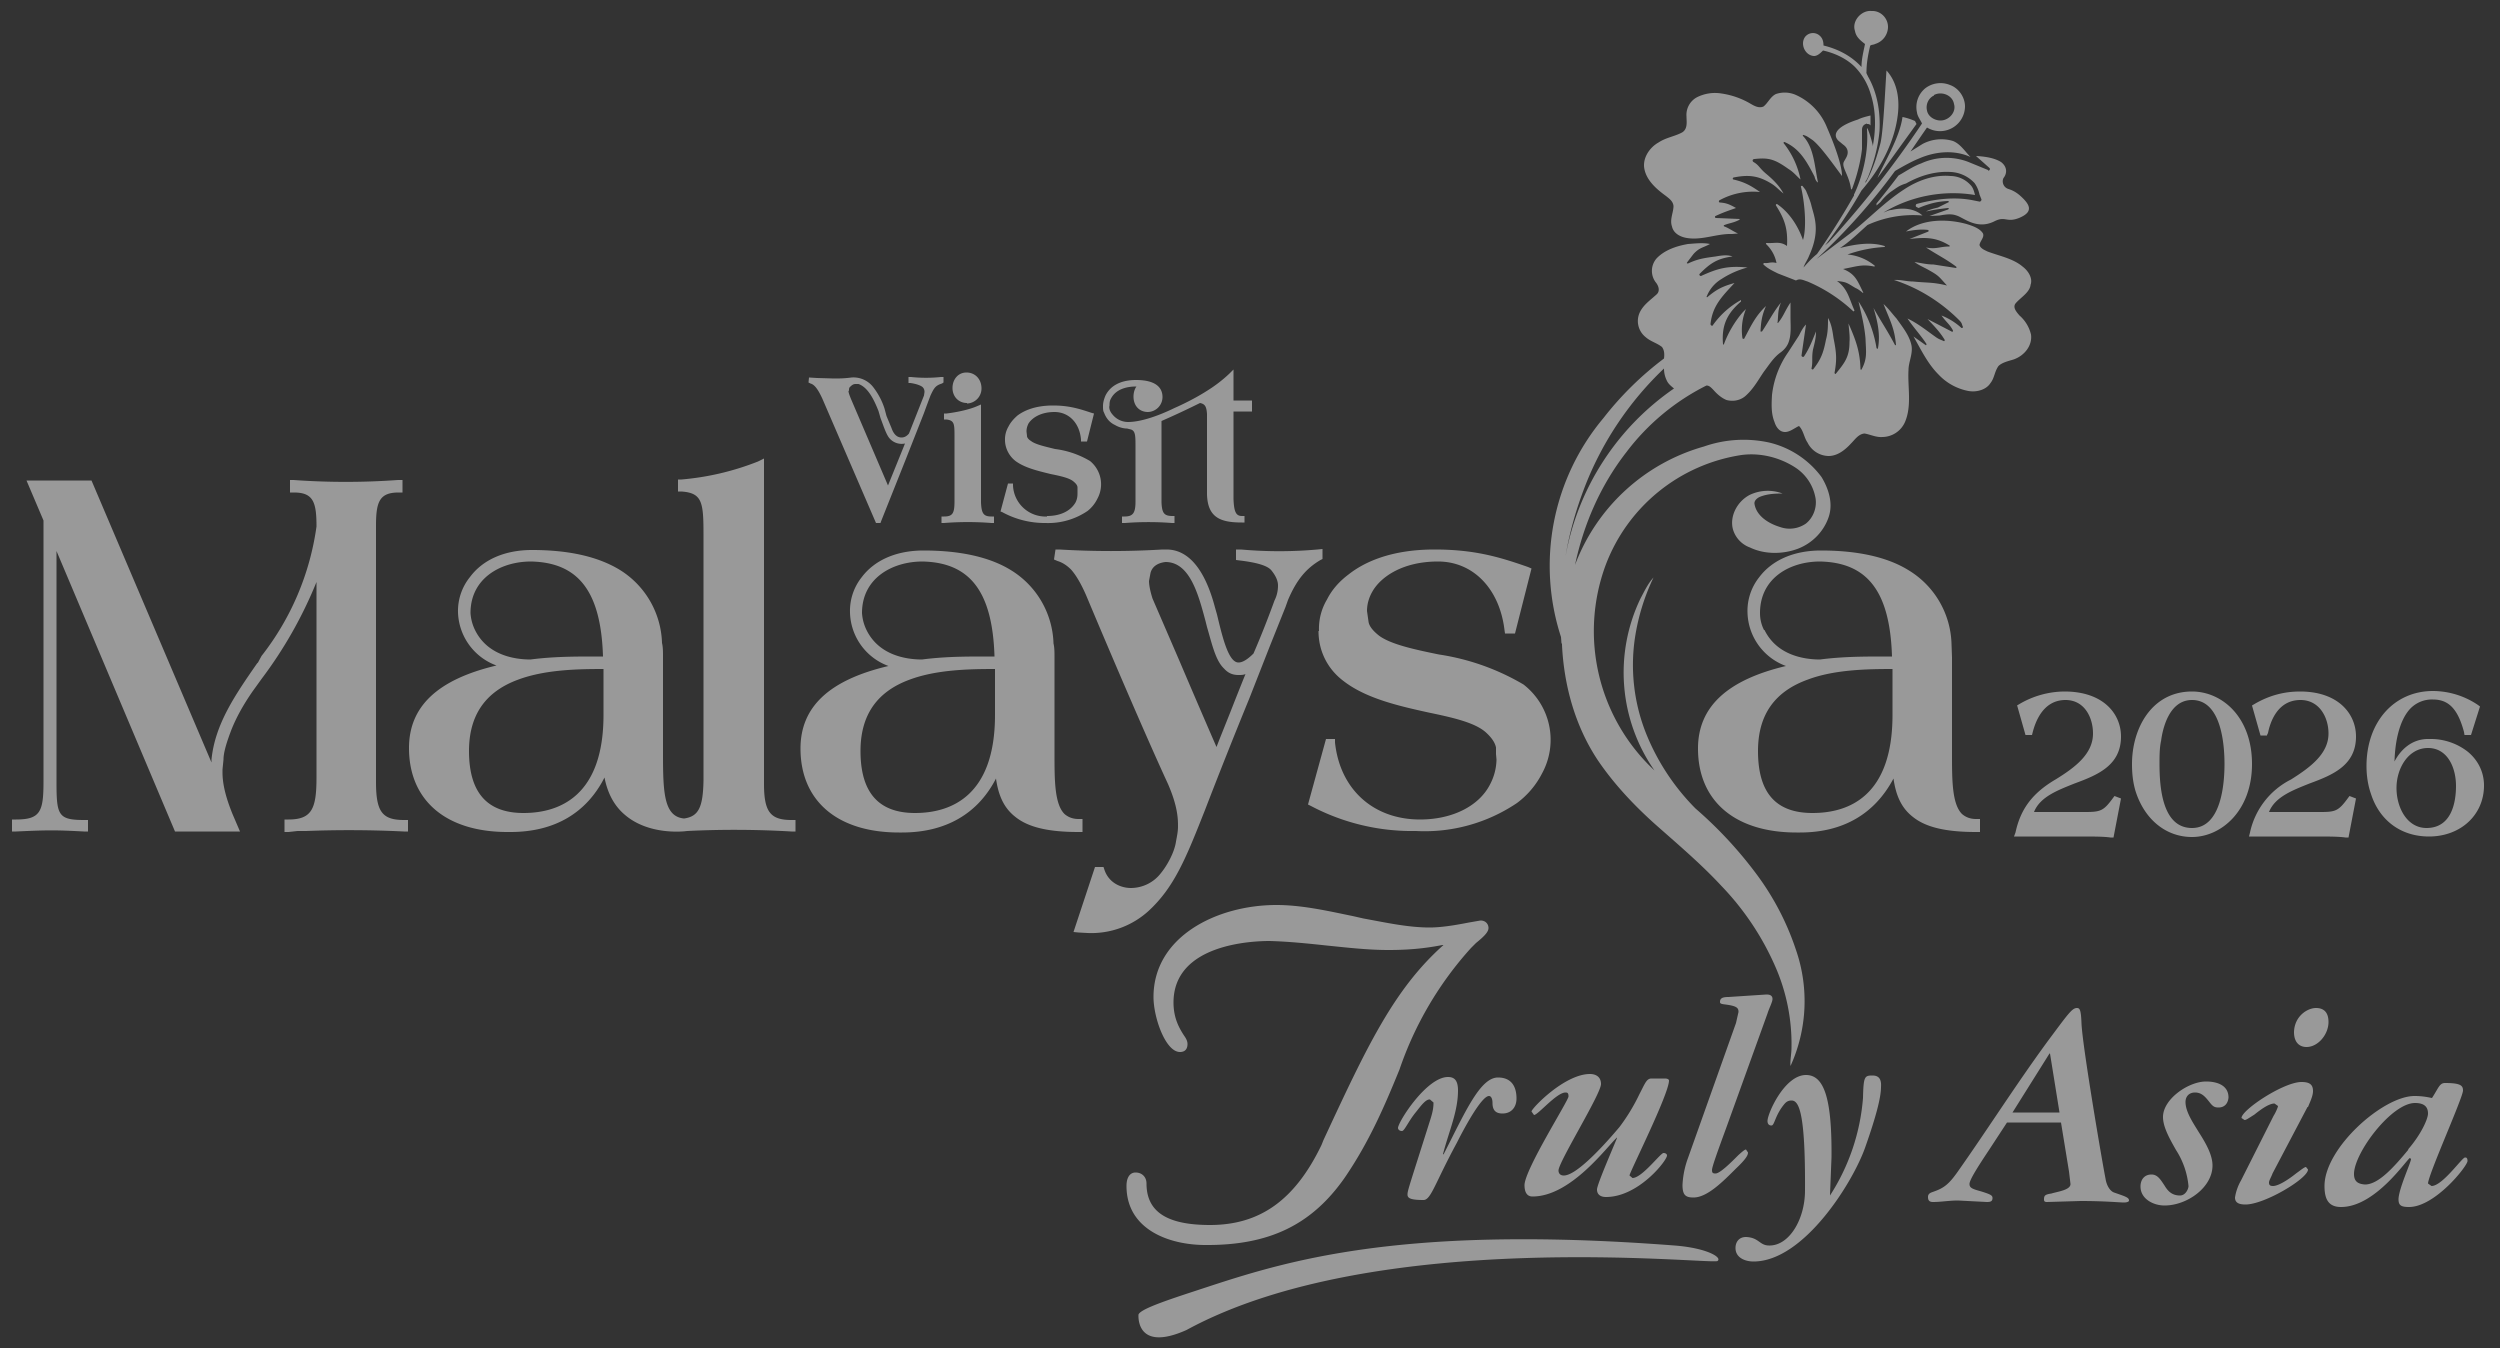 <svg xmlns="http://www.w3.org/2000/svg" viewBox="0 0 500 269.6">
  <rect x="0" y="0" width="500" height="269.6" fill="#333333" stroke="none"/>
  <path fill="white" fill-opacity="0.50" d="M75.2 156.3v-51.1c0-4.7.6-6.7 4.5-6.7h.8V96h-.9a145.6 145.6 0 0 1-20.9 0H58v2.5h.8c3.9 0 4.5 2 4.5 6.8a54 54 0 0 1-11 25.9l-.7 1.3-.2.2c-4.3 6.2-8.4 12.1-9.1 19.2v.6l-24-56.4h-13l3.4 8v52.2c0 6-.6 7.6-5.5 7.6h-.8v2.4h.8c6.4-.3 8-.3 13.6 0h.8V164h-.8c-5.2 0-5.5-1-5.5-7.6v-46.2L35 166.3h13l-1.5-3.5c-1.3-3.2-2-5.9-2-8.3v-.6l.2-2c0-1.4.6-3.4 1.6-6 1-2.5 2.4-5 4.2-7.6l1.8-2.5a85.5 85.5 0 0 0 11-19.4v39.1c0 6.2-.9 8.4-5.6 8.4h-.8v2.5h.8l1.8-.2h1.7a223.9 223.9 0 0 1 19.6.1h.8V164h-.8c-4.4 0-5.6-1.7-5.6-7.6Zm77.6.4v-65l-1.2.6a54 54 0 0 1-15.3 3.6h-.7v2.4h.7c4.2.3 4.4 2.2 4.4 8.8v49c-.1 5.4-1 7.2-3.9 7.6-4-.4-4.2-5.1-4.2-12.9v-19.4c0-1 0-2-.2-2.8A17.8 17.8 0 0 0 124 114c-4.4-2.7-10.3-4-17.6-4-5.4 0-9.8 1.9-12.4 5.4a10.8 10.8 0 0 0-2.4 7 11.7 11.7 0 0 0 7.7 10.7c-11.8 2.8-17.5 8.2-17.5 16.5 0 10.5 7.4 16.8 19.7 16.8h.6c8.8 0 15.2-3.8 18.8-10.9.6 3.1 1.9 5.6 4 7.4 4.8 4.2 11.9 3.4 12.5 3.3a195 195 0 0 1 20.9.1h.8V164h-.8c-4.2 0-5.5-1.6-5.5-7.2ZM95 126a9 9 0 0 1-.9-3.4c0-7 6.1-10.3 12.1-10.3 9.5.2 14 6 14.4 19h-1.5c-4 0-8.4 0-13 .6-3.1 0-8.6-.8-11.1-5.9Zm25.7 17c0 16.2-8.8 19.6-16 19.6s-10.9-4-10.9-12.4c0-7.2 3.3-11.9 9.9-14.3 5.4-2 12-2.1 17-2.1v9.2Zm95.8 23.3v-2.5h-.8c-1.2 0-2.1-.4-2.8-1-2-2-2-6.8-2-12v-19.3c0-1 0-2-.2-2.8a17.8 17.8 0 0 0-8.4-14.6c-4.3-2.7-10.3-4-17.6-4-5.4 0-9.8 1.9-12.4 5.4a10.8 10.8 0 0 0-2.3 7 11.7 11.7 0 0 0 7.7 10.7c-11.9 2.8-17.6 8.2-17.6 16.5 0 10.5 7.4 16.8 19.7 16.8h.6c8.8 0 15.2-3.8 18.8-10.8.5 3.6 1.7 6 3.9 7.7 2.5 2 6.4 3 12.6 3h.8ZM173.3 126a9 9 0 0 1-.9-3.4c0-7 6.1-10.3 12.1-10.3 9.5.2 14 6 14.4 19h-1.6c-4 0-8.3 0-12.9.6-3.1 0-8.6-.8-11.1-5.9Zm25.7 17c0 16.2-8.8 19.6-16 19.6s-10.9-4-10.9-12.4c0-7.2 3.3-11.9 9.9-14.3 5.4-2 12-2.1 17-2.1v9.2Z"/>
  <path fill="white" fill-opacity="0.50" d="M241 162a1175.9 1175.9 0 0 1 8.9-22.4l4-10.2 3.2-8 .5-1.4c1.7-4 3.6-6.3 6.5-8l.4-.2v-2l-1 .1a86 86 0 0 1-15.3 0h-1v2.1l.8.1c3.3.4 5.5 1 6.3 2 .8 1 1.3 2 1.3 3s-.2 2-.7 3c-1.2 3.3-2.6 6.9-4.2 10.6-1.2 1.2-2.2 1.8-3 1.8-2 0-3.2-5-4.3-9.6l-.4-1.4c-2-7.6-5.3-11.6-9.7-11.6h-.8a172.6 172.6 0 0 1-20.6 0h-.8l-.3 2 .7.3c1 .3 1.9.9 2.7 1.7.9 1 1.9 2.6 3 5.1 5.5 13.1 12.2 28.7 16.4 37.8 2 4.6 2 7.1 2 8.5 0 1-.2 1.9-.4 3-.3 2.1-1.7 4.7-3 6.3a7.6 7.6 0 0 1-6 3c-2 0-4.4-1-5.3-3.6l-.2-.6H219l-4.3 13 1 .1 1.8.1a17 17 0 0 0 12.2-4.4c5.2-4.8 7.5-10.6 11.3-20.2Zm-10.5-42.3c-.6-1.9-.7-3-.7-3.5l.3-1.6c.3-1.2 1.3-2 3-2.2 4.9 0 6.6 6.6 8 11.8l.3 1.2c1 3.4 1.7 6.7 3.4 8.3.8.9 1.7 1.3 2.9 1.3.5 0 1 0 1.4-.2a756 756 0 0 0-3.1 7.8l-1.2 3-.8 2-.7 1.8a2389.5 2389.5 0 0 1-7.4-17.2l-5.4-12.5Zm33.2 6.5c0 4 1.8 7.6 5 10 4.5 3.5 11.1 5 17 6.3 4.8 1 9.3 2 11.5 4 1.1 1 1.8 2 2 3v1.3l.1 1.1a11 11 0 0 1-1.3 5c-2.2 4.3-7.5 7-14 7-9.3 0-16-6-17-15.4v-.7h-1.8l-3.6 13.1.6.3a43.3 43.3 0 0 0 21 5 33 33 0 0 0 20.2-5.6 17 17 0 0 0 5-5.9 14 14 0 0 0-3.7-17.8 47 47 0 0 0-16.9-6c-4.9-1-9.5-2-11.9-3.7-1.3-1-2.1-2-2.2-2.9l-.3-2.1c0-1.4.4-2.8 1.2-4.1 1.7-2.8 6-5.8 13-5.8s12.3 5.4 13.3 13.7l.1.7h2l3.3-13-.7-.3c-5.7-2-10.7-3.5-18.7-3.5-9 0-14.3 2.7-17.2 5-2 1.5-3.4 3.2-4.3 5a11.4 11.4 0 0 0-1.6 6.3ZM396 166.3v-2.5h-.8c-1.2 0-2.1-.4-2.8-1-2-2-2-6.8-2-12v-19.3l-.1-2.8a17.8 17.8 0 0 0-8.5-14.6c-4.3-2.7-10.3-4-17.6-4-5.4 0-9.8 1.9-12.4 5.4a10.8 10.8 0 0 0-2.3 7 11.7 11.7 0 0 0 7.7 10.7c-11.8 2.8-17.6 8.2-17.6 16.5 0 10.5 7.4 16.8 19.7 16.8h.7c8.7 0 15-3.8 18.7-10.8.5 3.6 1.7 6 3.9 7.7 2.5 2 6.4 3 12.6 3h.8ZM352.8 126c-.5-1-.8-2.1-.8-3.4 0-7 6-10.3 12-10.3 9.5.2 14 6 14.4 19H377c-4 0-8.4 0-13 .6-3.1 0-8.6-.8-11.1-5.9Zm25.7 17c0 16.2-8.7 19.6-16 19.6s-10.9-4-10.9-12.4c0-7.2 3.3-11.9 10-14.3 5.3-2 12-2.1 16.9-2.1v9.2Zm-43.6 106.1c-57.3-4.4-79.7 3.8-96.5 9.3-6.1 2-10.3 3.5-10.7 4.5 0 0-.7 7.7 9.6 3.1 38-20.7 105.2-13 106.2-13.8 1-.7-2.1-2.6-8.6-3.1Zm-53.4-10.2c0 .7.5 1.1 3.2 1.1 1.5 0 2.3-3.4 6.7-11.5 1-2 4.8-9.3 6.4-9.3.4 0 .7.5.7 1.4 0 1.6.8 2.1 2 2.1 1.8 0 2.8-1.3 2.8-3 0-2.5-1.1-4.2-3.7-4.2-3.6 0-6.6 7-10.9 15.4l-.1-.1c1.2-4.6 3-8.5 3-12.7 0-2-.7-2.7-2-2.7-4.3 0-10 9-10 10.2 0 .2.2.6.8.6.5 0 1.3-2 2.8-3.8 1.1-1.4 2-2.6 2.8-2.5l.7.6c0 .9-.1 1.7-.6 3.3-4.2 13.3-4.6 14.3-4.6 15.1Zm51.5-23.2h-2.7c-1 0-1.3 1-2.4 3.1a38 38 0 0 1-4 6.6c-4.3 5.1-9 9.8-11.2 9.7-.5 0-1-.3-1-1 0-1.7 8.5-15.3 8.5-17.3 0-1.4-1-2-2.2-2-5.1 0-11.7 6.9-11.7 7.5l.5.7c.8 0 4.5-4.5 6.3-4.5.4 0 .6.1.6.8 0 .8-8.7 14.5-8.8 17.7 0 1.6.6 2.3 1.6 2.3 7.7 0 14.9-10 16.9-11.8v.1c-.8 2-4 9.3-4 10.3s.7 1.5 1.8 1.5c6.5 0 12.2-7.3 12.2-8.3 0-.3-.3-.5-.7-.5-.6 0-4.3 5-6.2 5l-.6-.5c0-.6 7.9-16.3 7.9-19 0-.2-.3-.4-.8-.4Zm20.5-13c.3-1 1-2.3 1-2.9 0-.8-.7-.9-1.2-.9l-7.6.5c-1.3 0-1.7.3-1.7 1 0 .3.2.4 1.1.5 2.3.3 2.6.7 2.6 1.5l-.5 2.2-9.6 27a18 18 0 0 0-1.1 5.4c0 2 .6 2.5 2.2 2.5 2.7 0 5.8-3.1 8.4-5.7 2-1.9 2.5-2.7 2.5-3.3l-.4-.6c-.2 0-.5.2-1.5 1.1-1.5 1.5-3.7 3.7-4.6 3.7-.6 0-.7-.2-.7-.7 0-.6 1-3.4 2.8-8.3l8.3-23Zm21 12.4c-1.6 0-1.8.2-1.9 4.5a42 42 0 0 1-6.6 19.5v-.1l.3-7.5c.1-11.6-1.4-16.5-5.1-16.5-4.3 0-7.7 7.7-7.7 9.2 0 .7.4.9.8.9.6 0 .7-2 2.5-4.2.4-.5.8-.8 1.5-.8 1.4 0 2.8 2 2.7 18 0 5.8-3.2 11.1-7.2 11-1.9 0-2-1.6-4.6-1.7-1.4 0-2.1 1-2.1 2.2 0 2 2 2.7 3.6 2.7 10.1 0 20-16 22.4-23 2-5.7 3.1-9.7 3.1-11.9.1-1.4-.3-2.3-1.7-2.3Zm48.3 23.4c-.8-.3-1.5-1.4-1.7-2.8-.5-2.4-4.6-26.3-4.8-31-.1-2.6-.3-3.1-.9-3.1-1 0-1.8 1.2-5.9 6.7-6.3 8.6-12 17.6-18 26.1-1.7 2.4-2.7 3.2-4.7 3.9-.5.2-1.2.3-1.2 1.1 0 .6.2 1 1 1 1.6 0 3.2-.3 5-.3l5.8.3c.8 0 1.1-.2 1.1-.8 0-.5-.3-.7-2.2-1.3-1.8-.5-2.4-.7-2.4-1.5 0-.7 1.1-2.6 3.9-6.8l3.6-5.5h10.8l1.6 9.8.3 2.5c0 1.2-2.5 1.5-3.8 1.9-1.3.2-1.5.4-1.5 1.2 0 .4.2.5.6.5l6.7-.2c5 0 7.8.3 8.7.3.4 0 1-.1 1-.4 0-.6-.7-.8-3-1.6Zm-20.3-16 7.4-11.8h.1l1.9 11.8h-9.4Zm38.7-6.2c-3.5 0-8.6 3.5-8.6 7.1 0 2 1.3 4.3 2.6 6.6a16 16 0 0 1 2.5 7.2c0 .6-.6 1.9-1.7 1.9-1.7 0-2.5-1-3.1-2-.8-1.2-1.4-2.2-2.6-2.2-1.4 0-2.2 1-2.2 2.4 0 2.5 2.6 3.8 4.8 3.8 4.5 0 9.6-3.6 9.6-8 0-2.1-1.3-4.4-2.7-6.6-1.3-2.1-2.7-4.2-2.7-6.1 0-1.1.7-1.9 1.9-1.9 1.3 0 2 .8 2.8 1.8.7.9 1 1.2 1.9 1.2 1.2 0 1.9-.8 2-2 0-2.4-2.2-3.2-4.5-3.2Zm20.4 5.1c.4-1 1-2.2 1-3.2 0-1.3-.7-1.8-2.3-1.8-3.6 0-12 5.6-12 7.2l.6.4c.3 0 .6-.2 2-1.1 1-.8 2.8-2.2 4-2.2l.7.5c0 .2-.4 1.2-.9 2l-6.5 12.9a9.9 9.9 0 0 0-1.2 3.4c0 1 .7 1.4 2.1 1.4 3.8 0 12.5-5.2 12.5-7l-.4-.5c-.3 0-.9.5-2 1.3-1.5 1.2-3.5 2.5-4.6 2.5-.6 0-.8-.2-.8-.7 0-.4.5-1.2.7-1.8l7-13.3Zm1.6-19.8c-1.7 0-4.3 1.6-4.4 4.8 0 2.2 1.2 3 2.5 3 2.3 0 4.4-2.5 4.4-5 0-2-1-2.8-2.5-2.8Zm29.8 29.9c-.6 0-4.5 5.7-6.7 5.7l-.7-.5c.1-1.9 7-17.2 7-18.6 0-1-.5-1.5-3.6-1.5-1.1 0-1.3 1-2.6 3-1-.2-2-.4-3.5-.4-6.3 0-18 10.4-18 18 0 2.5.7 4.2 3.3 4.2 7 0 13.3-9.8 13.8-9.8l.2.2c0 .7-2.4 5.8-2.5 8 0 1.2.4 1.6 2.1 1.6 5.2 0 11.7-8.2 11.7-9.2 0-.4-.1-.7-.4-.7Zm-11.3-1.6c-2.9 3.5-6 7-8.7 7-1.4-.1-2.2-.6-2.2-2.1 0-4.2 7.5-14.2 12.2-14.2 1.5 0 2.6.5 2.6 2.1 0 1.1-1.4 4.2-4 7.2ZM241 249c12.8.1 21.3-4 27.9-13.4 5-7.3 8.1-14.6 11-21.7a69.7 69.7 0 0 1 14.3-24.3l1-1c1.6-1.3 2.5-2.2 2.5-3 0-.7-.5-1.5-1.6-1.5l-2.3.4c-2.1.4-5.2 1-7.9 1-4.3 0-8.8-1-13.2-1.8l-2.2-.5-.5-.1c-4.8-1-9.8-2.1-14.7-2.1-11.9 0-24.6 6.3-24.6 18.4 0 4.1 2.4 11 5.3 11 1 0 1.5-.6 1.5-1.6 0-.5-.2-1-.7-1.7-.9-1.4-2.1-3.4-2.1-6.6 0-11.8 16-12.3 19.2-12.3 3.8.1 7.7.5 11.4.9 4 .4 8.2.9 12.4.9 5 0 8.2-.5 10.8-1h.2c-10 8.9-15.4 20.5-24 39l-.4 1c-5.3 11-12.3 16-22.3 16-8.7 0-12.7-2.7-12.7-8.3 0-1.3-.9-2.2-2.2-2.2-.9 0-1.8.7-1.8 2.7 0 8.7 8.5 11.8 15.8 11.8ZM164.5 79.8l10.7 24.8h.9l.1-.3 4.9-12.3 3.7-9.4a209 209 0 0 1 1.3-3.5c.7-1.5 1-2 2.3-2.4l.3-.2v-1.1h-.5a28.5 28.5 0 0 1-6 0h-.5v1.2h.4c1.3.2 2 .5 2.4.8.3.3.4.6.4 1l-.1.7-3 7.6c-.5.6-1 .8-1.5.8-1.1 0-1.7-1-2-1.9l-1-2.4-.4-1.5a14 14 0 0 0-2.2-4.2 5 5 0 0 0-4.4-2c-1.5.2-2.6.2-3.5.2l-3.4-.1-1.6-.1-.1 1 .4.2c.7.2 1.4.9 2.4 3.1Zm5.3-1.7c0-.3 0-.6.3-.8.3-.3.6-.5 1-.5h.6c2 .7 3.2 3.4 4 5.4l.4 1.4c.5 1.3 1 2.9 1.6 3.8a3.2 3.2 0 0 0 3.3 1.3l-3.4 8.4-7.4-17.3c-.2-.5-.5-1.2-.5-1.6Zm23.6 2.6a3 3 0 0 0 2.9-3c0-1.9-1.3-3.2-3-3.2s-2.8 1.4-2.8 3.1 1.2 3 2.9 3Zm-4.6 22.6h-.5v1.3h.5a60.3 60.3 0 0 1 9.5 0h.5v-1.3h-.5c-1.6 0-2-.6-2.1-2.8V80.9l-.7.3c-1.8.8-4.5 1.3-6.2 1.5h-.5v1.2h.5c1.6.2 1.6.9 1.6 3.5v12.9c0 2.4-.4 3-2.1 3Zm20.6 0a6.5 6.5 0 0 1-6.8-6.2v-.4h-1l-1.5 5.6.3.1a17.7 17.7 0 0 0 8.7 2.2 14 14 0 0 0 8.4-2.4 7 7 0 0 0 2-2.5 6 6 0 0 0-1.5-7.5 18.1 18.1 0 0 0-7-2.4c-2-.5-3.9-.9-4.8-1.6-.5-.3-.8-.7-.8-1l-.1-.9c0-.5.1-1 .4-1.6.7-1.1 2.4-2.3 5.2-2.3s5 2.1 5.3 5.5v.4h1.2l1.4-5.6-.4-.1c-2.4-.8-4.5-1.5-7.8-1.5-3.7 0-5.9 1.1-7.1 2-.8.7-1.4 1.4-1.8 2.2a5 5 0 0 0-.7 2.7c0 1.6.8 3.2 2.1 4.2 1.9 1.4 4.6 2 7 2.6 2 .4 3.8.8 4.6 1.5.5.4.8.8.8 1.2v1c0 .6 0 1.2-.4 2-1 1.7-3 2.7-5.7 2.7ZM223 85c1 .6 2 .7 2.3.7h.1l.8.2c.9.3.9 1.3.9 3.5v10.9c0 2.3-.5 3-2.2 3h-.5v1.3h.6a61 61 0 0 1 9.4 0h.5v-1.4h-.4c-1.7 0-2.1-.6-2.2-2.7V84.2a172.5 172.5 0 0 0 7.7-3.6c1 .2 1.3.7 1.4 2.2v16c.1 4.8 2.8 5.7 7 5.7h.5v-1.3h-.5c-1.2 0-1.6-.8-1.7-3.4V82.3h3.7v-2.2h-3.7v-6.2l-.8.8a27.6 27.6 0 0 1-4.4 3.4c-3.1 2-6.6 3.5-6.6 3.5-3.7 1.8-7 2.8-9.3 2.8a4 4 0 0 1-3.1-1.5c-.7-.8-.7-1.5-.6-1.8 0-.4 0-.9.3-1.4 1.1-2.1 3.6-2.4 5-2.4h.1c-.4.5-.6 1.3-.6 2 0 1.9 1.2 3.1 2.9 3.1a3 3 0 0 0 2.9-3c0-1.6-1-3.4-5.3-3.4-3 0-5.1 1.1-6.1 3.1-.3.7-.5 1.4-.5 2.1 0 .5 0 1 .2 1.3.4 1.1 1.1 2 2.2 2.5Zm180.4 56 1.7 6h1.3l.1-.4c.5-2 2-6.6 6.6-6.6 3.8 0 5.5 3.5 5.5 6.7 0 4.1-3.6 6.8-7.5 9.2-4.6 2.7-7 5.9-8 10.6l-.3.8h13.4c2.5 0 4.5 0 5.9.2h.6l1.5-7.8-1.3-.5-.3.4c-1.9 2.6-2.5 2.8-5.6 2.8h-10.2c1.2-3 4.6-4.3 8.1-5.7 4.6-1.7 9.3-3.6 9.3-9.4 0-4.5-3.5-9-11.3-9a18 18 0 0 0-9 2.5l-.5.3Zm35-2.7c-8 0-12 7.3-12 14.5 0 2 .2 3.7.7 5.4 1.8 5.7 6.1 9.2 11.3 9.2 5.8 0 12-5.2 12-14.6s-6-14.5-12-14.5Zm-6.2 10c.3-2.5 1.6-8.3 6.2-8.3 5.9 0 6.5 9 6.5 12.8s-.6 12.8-6.5 12.8-6.5-8-6.5-12.8c0-1.6 0-3.1.3-4.6Z"/>
  <path fill="white" fill-opacity="0.50" d="m453.4 147 .2-.4c.4-2 1.8-6.6 6.5-6.6 3.8 0 5.6 3.5 5.6 6.7 0 4.1-3.7 6.8-7.5 9.2a15.5 15.5 0 0 0-8.2 10.6l-.2.8h13.4c2.5 0 4.5 0 5.9.2h.6l1.5-7.8-1.3-.5-.3.4c-1.9 2.6-2.5 2.8-5.5 2.8h-10.3c1.2-3 4.6-4.3 8.1-5.7 4.6-1.7 9.3-3.6 9.3-9.4 0-4.5-3.5-9-11.2-9-3.2 0-6.2.8-9.1 2.5l-.5.3 1.7 6h1.3Zm40.1 3.3a12 12 0 0 0-7.5-2.5h-.6c-3 .1-5.2 2-6.5 4.5.1-3.8.9-8 3-10.4a6 6 0 0 1 4.7-2c3.2 0 5 2 6.2 6.5l.1.6h1.3l1.8-5.7-.4-.3a16.2 16.2 0 0 0-9-2.8c-7.8 0-13.3 6.2-13.3 15 0 2 .3 3.9.9 5.6 1.7 5.3 6 8.5 11.6 8.5 6.3 0 11-4.3 11-10.2 0-2.7-1.2-5.1-3.3-6.8Zm-14.2 7.3c0-4 2.4-8 6.3-8s5.6 3.9 5.6 7.6c0 3.1-.8 8.4-5.9 8.4-3.9 0-6-4.1-6-8Zm-96-132.8-.3-.6c-.7-.3-1.5-.6-2.5-.8-.6 4.3-3.8 9.3-5 12.2l7.8-10.8Zm14.3 9.2-3.9-1.6a12.1 12.1 0 0 0-9.5.3c-1.2.4-2.8 1.4-3.8 2l-.7.4a166 166 0 0 1-4.4 5.6v.4l.8-.7a11 11 0 0 1 2-2c1.2-.8 1.7-1.3 3.1-1.7 3-1.7 6.1-2.5 9-2.3a7 7 0 0 1 4.7 2.2 6 6 0 0 1 1 2.3l.4 1c0 .2-.2.5-.5.4l-1-.2c-3.3-.7-7-.5-11.5.7-.2.2-.2.5 0 .6l.4.2 1-.4c1.7-.6 2.9-.9 4.9-1 .2 0 .2.3 0 .3l-2 1c-.8.2-1.7.4-2.4.8 1.8-.4 2.7-.5 4.4-.7.2 0 .2.2 0 .3l-3.7 1.3 2-.1c1.2-.2 2.3-.4 3.4 0 1.4.4 4 2.9 7.5 1.2 2.3-1.2 2.4.3 5-.7 2.9-1.2 2.3-2.6.3-4.4-1-.9-1.8-1.2-2.4-1.4-1-.3-1.4-1.4-1-2.2.8-1 .7-2.3-.5-3.2-1.3-.8-3.1-1.1-5-1.2l2.7 2.4c.2.2 0 .6-.3.5Zm-64.4 5.2c.6.5 1.4 1 1.5 2 0 1.3-.8 2.7-.3 4.1.3 1.4 1.7 2.1 3 2.3 3 .5 6-.9 9-.8l1.2-.1c-1.1-.5-1.7-1-2.7-1.4-.2 0-.2-.3 0-.3 1-.4 1.7-.4 2.9-1l.2-.2-4.8-.2c-.2 0-.3-.3-.1-.4 1.5-.7 2.4-1 4.1-1.6-1.4-.8-2-1-3.2-1.1-.3 0-.3-.4 0-.5a14 14 0 0 1 8-1.6c-2-1.4-3.2-2-5.3-2.5-.2 0-.2-.3 0-.4 3-.6 5-.4 7.7 1.3.8.5 1.5 1.3 2.3 1.9-.8-1.5-2-2.7-3.3-3.8-1.6-1.3-1.5-1.8-2.7-2.5-.3-.2-.2-.6.2-.6 2.8-.3 4 0 6.8 2 1 .6 1.6 1.4 2.4 2.1a16.9 16.9 0 0 0-3.4-7.3s0-.2.2-.2c3 1.3 4.4 3.8 6 6.9.1.4.3 1 .7 1.2-.7-3.3-.8-7-3-9.3-.1 0 0-.3.1-.2.7.2.9.4 1.8 1 1.7 1.3 4.6 5.5 5.9 7.2 0-2.5-2-7.4-3-9.7a12 12 0 0 0-6.2-6.5 5.5 5.5 0 0 0-4-.2c-1.1.5-1.6 1.8-2.5 2.5-.9.4-1.8-.1-2.5-.5a16 16 0 0 0-5.9-2.1 8 8 0 0 0-5 .8 4 4 0 0 0-2 3.8c0 1 .3 2.5-.9 3.2-1.5.8-3.2 1-4.7 2-1.8 1-3.3 3.2-2.8 5.4.5 2.3 2.5 4 4.3 5.3Zm-20.8 89.5v.3c.4 8.1 2.6 16.2 7.2 23.1 3.4 5 7.7 9.5 12.4 13.6 4.2 3.7 8.5 7.4 12.3 11.5a55 55 0 0 1 10.8 16.2 38.5 38.5 0 0 1 3.2 16.1c0 1.3-.3 2.5-.2 3.7a31.3 31.3 0 0 0 1.1-23.2 53.5 53.5 0 0 0-7.7-14.9 82.5 82.5 0 0 0-12.4-13.4 45.2 45.2 0 0 1-9.8-14.8 37 37 0 0 1-2.3-19.4 43 43 0 0 1 3.7-12c-1.1 1.2-1.8 2.7-2.6 4.2a34.2 34.2 0 0 0 2.8 34.4 38.1 38.1 0 0 1-9.8-41A34.6 34.6 0 0 1 348.3 91c3.8-.5 7.6.5 10.6 2.4a9.2 9.2 0 0 1 4.2 6.2c.3 1.7-.3 3.8-1.9 5.1a5.7 5.7 0 0 1-5.2.7c-2.3-.7-4.7-2.2-5.1-4.6-.1-.6.4-1.1 1-1.4 1.4-.6 3-.7 4.6-.7a8.4 8.4 0 0 0-6.6.3c-2.6 1.4-4 4.4-3.3 6.9a5.5 5.5 0 0 0 3.4 3.6c2.9 1.4 6.6 1.4 9.7.2 3-1.2 5.1-3.6 6-6.2 1-2.8 0-5.8-1.4-8.1a18.3 18.3 0 0 0-10.5-6.9 24 24 0 0 0-13 .8A38.8 38.8 0 0 0 315 113c1.7-8 5-15.8 10.3-22.6a45.7 45.7 0 0 1 16-13.3c.6 0 1 .5 1.4.9.7.8 1.6 1.6 2.6 2 1.5.4 3 0 4-1 1.5-1.4 2.4-3.1 3.5-4.7 1-1.3 1.9-2.8 3.3-3.8.7-.5 1.3-1.2 1.6-2 .6-1.6.4-3.4.4-5v-3c-1.2 1.8-1.3 2.6-2.5 4.1h-.1c.2-1.7 0-2.4.7-4.1-1.6 2-2.4 3.7-3.8 5.8h-.3c.1-2 .3-3.3 1.1-5.1-2.2 2.1-3 4-4.4 6.6l-.3-.1a11 11 0 0 1 .7-5.9l-.6.6a21.2 21.2 0 0 0-3.8 6.4c0 .2-.2.1-.2 0-.3-3.6.7-6 3.6-8.5V60a17 17 0 0 0-5.6 5c-.1.3-.5.1-.5-.2.4-3.6 2.2-5.4 4.8-8.2-2.5.7-3.6 1.3-5.4 2.8 0 .1-.2 0-.2 0a7.1 7.1 0 0 1 3-3.6 18 18 0 0 1 5.2-2.3c-4-.4-6 .2-9.3 1.7-.2 0-.4-.2-.3-.4 2-2 3.4-3.1 6.6-3.5-1-.4-2.3-.2-3.4 0-2.3.3-3.6.5-5.5 1.4-.1 0-.3 0-.2-.2l1.3-1.7c1.2-1.3 1.8-1.2 3.3-2-1.4-.3-3-.1-4.4 0-2.3.4-4.7 1.2-6.3 2.9a3.8 3.8 0 0 0-.2 4.7c.6.7 1 1.8.2 2.5-1.2 1.1-2.7 2.1-3.4 3.7a4.1 4.1 0 0 0 1.2 4.8c1 .9 2.3 1.2 3.3 2 .5.7.5 1.5.4 2.3a64.3 64.3 0 0 0-12.1 11.9 46 46 0 0 0-8.5 43.8l.1 1.3Zm4.7-31.7a65.3 65.3 0 0 1 15.7-23.3c0 .9.2 1.7.6 2.5.3.6.8 1 1.4 1.5a52 52 0 0 0-21.7 33.6c.8-4.9 2.2-9.7 4-14.3Z"/>
  <path fill="white" fill-opacity="0.50" d="M362.8 11.2c.7 0 1.3-.6 1.8-1.1 2.3.5 4.7 1.6 6.4 3.3a13 13 0 0 1 3.1 5.3c1.1 3.3 1.1 6.9.5 10.3v.3c-.2-1.2-1.3-4.6-1.2-3.4.5 7-2.6 13-2.6 13v.2a146 146 0 0 1-7.4 11.7c-1 .8-1.8 1.7-2.7 2.7.3-.9.8-1.5 1.1-2.3 2.3-5 1.1-7.7.5-10-.2-1-1-2.8-1-2.8-.1-.4-.5-.8-.8-1.2-.1-.1-.4 0-.3.2.7 2.9 1.2 8 .4 10.6-1-2.8-2.7-5.5-5.2-7.2-.1 0-.3.1-.2.3 1.7 2.7 2.4 4.6 2.2 8.1-1.4-1-2.4-.5-4-.6-.2 0-.3.1-.1.3a7 7 0 0 1 2 3.7c-1.2-.3-1.5.1-2.4 0-.2 0-.3.2-.2.3.8.8 1.9 1.3 2.9 1.8l3.6 1.4c.8-.5 1.6 0 2.3.2a31 31 0 0 1 9.2 6l.2-.2c-1.1-2.4-1.3-4.3-3.5-5.9 2 .2 2 .4 3.7 1.4.5.2 1 .6 1.5 1 0 0 .1-.1 0-.2-1.1-2.2-1.5-3.6-4-4.6 2.7-.5 3.8-1 6.2-.5.2 0 .2-.1.1-.2a10 10 0 0 0-5.4-2.2 26 26 0 0 1 7.4-1.5c.1 0 .1-.1 0-.2-2.9-.9-6-.3-8.9.4 2-1.3 3.7-3 5.5-4.6a22 22 0 0 1 11-1.9c-1.7-1.5-4.1-1.6-6.2-1.1-.5 0-1 .3-1.6.5A27 27 0 0 1 395 39c-.2-.8-.4-1.5-.9-2a5.5 5.5 0 0 0-4-1.8c-3.3-.3-6.6.9-9.3 2.7-3.7 2.4-6.7 5.5-10 8.2l-7.5 5.7A122.8 122.8 0 0 0 379 34.2s3-1.8 4.8-2.5c3.2-1.4 7-1.8 10.3-.3-1.1-1.1-2-2.6-3.5-3.2a8 8 0 0 0-6.1.6l-2.4 1.5a802 802 0 0 1 3.3-4.8 5 5 0 0 0 7.6-4.2c0-1.9-1.3-3.7-3-4.3a5 5 0 0 0-5 .7c-1.4 1.2-2 3-1.6 4.8.1.8.7 1.5 1 2.2a199.2 199.2 0 0 1-18.7 23.8l-.7.6a96.2 96.2 0 0 0 7.3-11c3.8-4.4 6.7-9.7 7.3-15.5.3-3-.2-6.2-2.3-8.5-.2 2.4-.6 12-1.2 14.5-.7 2.7-1.6 5.5-3 8 0-.3 0-.4.2-.6l.3-.6c1.2-3 2-6 2.3-9.2.2-3.7-.4-7.6-2.3-10.9-.1-.3-.4-.6-.3-1 0-1.6.3-3.3.7-5 0-.4.7-.3 1-.5a3.6 3.6 0 0 0 2.6-3.4c0-1.8-1.5-3.3-3.3-3.2-2-.2-4 2-3.3 4 .2 1.2 1.1 1.9 2 2.6-.3 1.5-.7 3-.7 4.6-2-2.2-4.7-3.6-7.6-4.3 0-.8-.2-1.5-.8-2a2 2 0 0 0-2.9.3c-1 1.4 0 3.7 1.8 3.8Zm24 7.8c1.5-.8 3.7 0 4 1.8.5 1.6-1 3.3-2.7 3.3-1.2 0-2.5-.8-2.7-2-.3-1.2.3-2.5 1.4-3Z"/>
  <path fill="white" fill-opacity="0.50" d="M406.1 57c.5-1.3-.4-2.8-1.6-3.7-1.9-1.6-4.6-2.1-7-3-.6-.3-1.4-.6-1.6-1.3.1-.8 1-1.5.7-2.3-.6-1-2-1.5-3.3-1.9-4-1.1-8.9-1-12.1 1.5 1.5-.3 3-.5 4.5-.3v.3l-3.8 1.5c3.4-.4 5.4-.3 8 1.3.1 0 0 .2 0 .2-2 0-2.6.6-4.7.2 2.3 1.5 4 2.3 6 3.8.2.1 0 .4 0 .3l-4.5-.7c-1.3 0-2.5-.3-3.8-.5.9.7 2 1.1 3 1.7 2 1.1 2 1.4 3.5 3-2.9-.7-3.8-.5-6.8-.8-1.3 0-2.5-.4-3.8-.3 5 1.6 9.5 4.5 13 8 .7.7.5.8.8 1.4 0 .1-.1.2-.3.2a13 13 0 0 0-4-2.5c1 1.4 1.6 1.7 2.3 3l-.1.3-5-2.6c1.5 1.6 2.4 2.5 3.4 4.1.1.2 0 .4-.2.3-.6-.3-.9-.3-1.7-.9-1.7-1.2-3.4-2.6-5.5-3.6 1.2 1.8 2.7 3.4 3.8 5.1 0 .2-.1.3-.2.2l-2.4-1.7c1.5 2.6 2.8 5.4 5 7.6a11 11 0 0 0 6 3.3c1.7.3 3.6-.3 4.4-1.6.8-1 .8-2.3 1.6-3.4.7-.7 2-1 3-1.3 2.3-.8 3.8-2.9 3.5-5a7.3 7.3 0 0 0-2.3-3.8c-.6-.7-1.4-1.6-.8-2.4 1-1.2 2.7-2.1 3-3.6Zm-23.8 12.1c-.4-2-1.8-3.7-3-5.4-.9-1-1.6-2-2.6-2.9 1.3 3.3 2.2 4.8 2.5 8.2 0 0-.1.1-.2 0-1.6-3-2.6-4.4-4.3-7.4.8 2.6 1.4 5.3.9 8 0 .2-.2.2-.3 0a24 24 0 0 0-3.6-9.3c.6 2.5 1.2 5 1.4 7.4.1 2.7.4 4-.8 6.2 0 .1-.2 0-.2 0-.1-3.6-.9-5.8-2.4-9.2.1 1.3.3 2.5.2 3.7 0 3-1 4.2-2.7 6.3 0 .2-.3 0-.3-.1.5-2.7.4-4-.2-7-.2-1.4-.4-2.8-1.1-4 0 1.4 0 2.9-.4 4.3-.5 2.6-1 4-2.6 6 0 0-.3 0-.3-.2.3-1.4 0-2.2.3-3.8.3-1.2.6-2.3.6-3.6-.9 2.2-1.3 3.3-2.4 5-.2.2-.5 0-.5-.2l.9-6.2c-.6.6-1 1.4-1.4 2.2l-2.2 3.4a18.5 18.5 0 0 0-3.2 8.5c-.1 1.8-.2 3.7.5 5.4.3 1 1 2 2.1 2 1 0 1.9-.8 2.8-1.2.9.9 1 2.3 1.7 3.3a4.8 4.8 0 0 0 4.2 2.7c1.8 0 3.3-1.2 4.5-2.5.8-.8 1.5-1.9 2.7-2 1.2.2 2.3.8 3.6.7a5 5 0 0 0 4.5-3c1.4-3.3.5-7 .7-10.4 0-1.6.9-3.2.6-4.9Zm-8.9-44.3c.3 0 .5 0 .7.3v-2c-.8.2-1.7.4-2.5.8-5 1.6-5.1 3.4-3.6 4.5l.6.5c1.6 1.1.7 2.5.6 2.7l-.4.7c-.6 1.1 1 2.6 1.4 5.5 0 .1.1.1.2 0 .5-1.3 1.6-4.5 2-8V26c0-1.1.8-1.2 1-1.3Z"/>
</svg>
